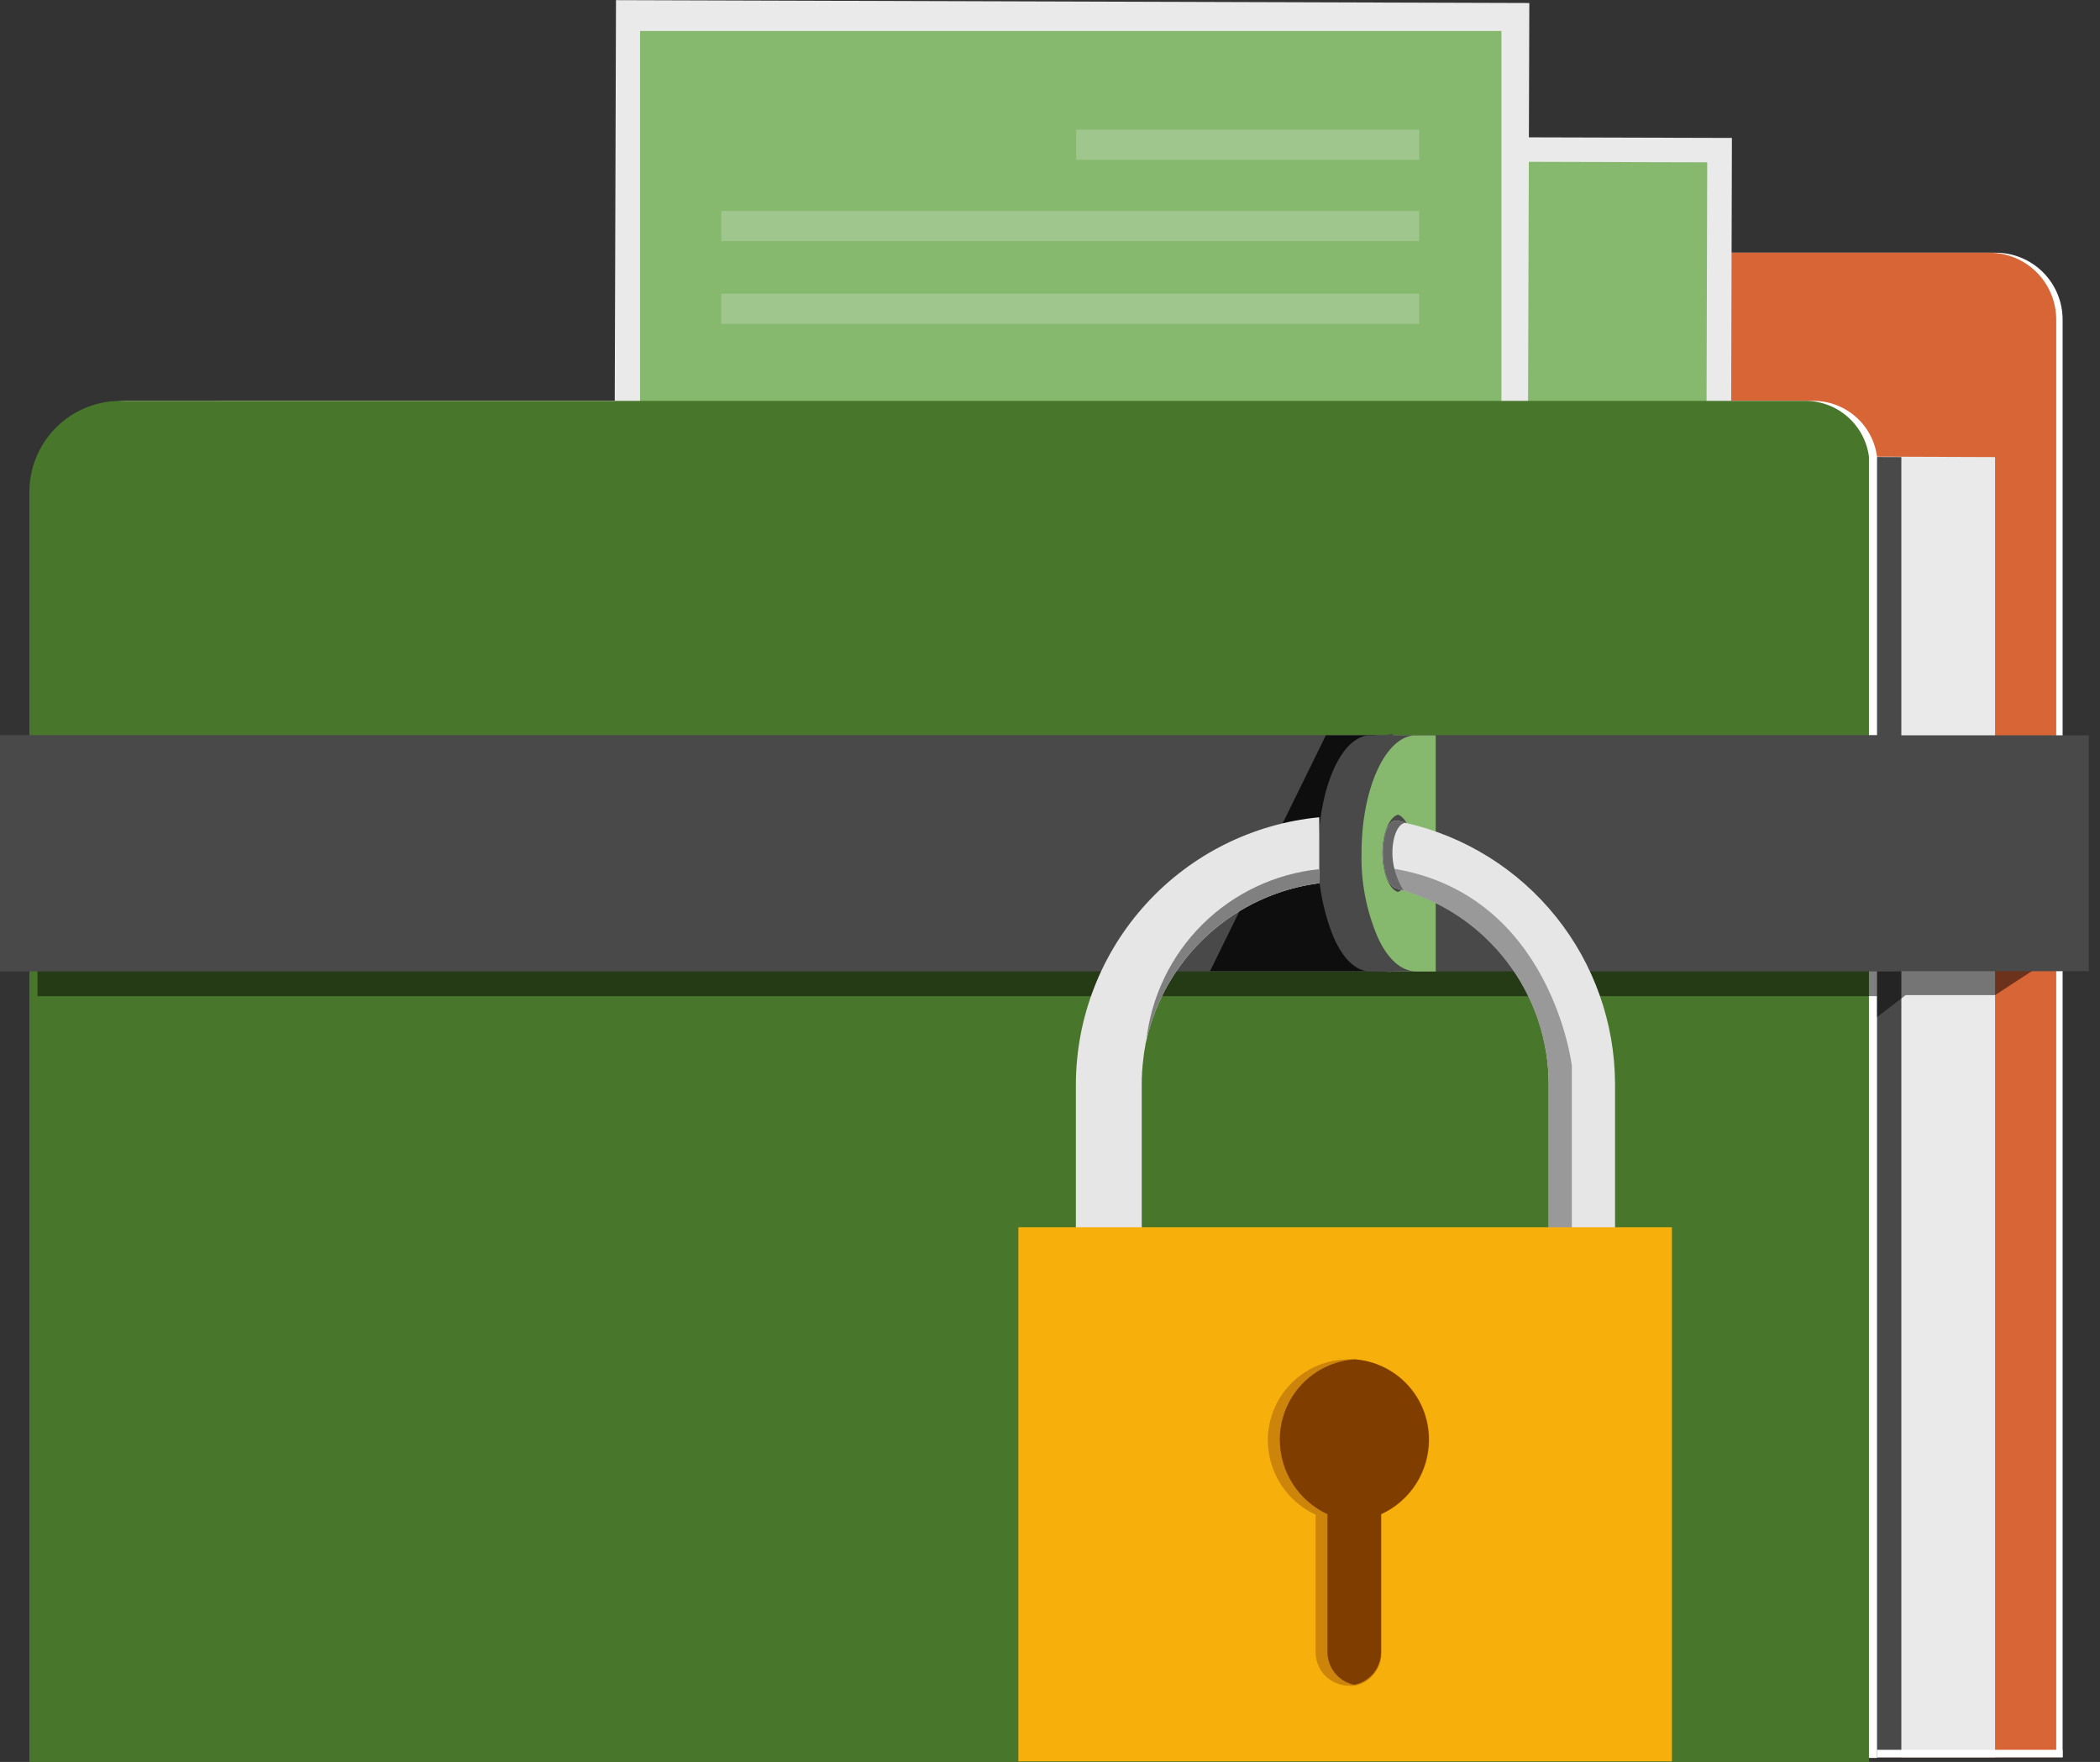 <svg width="143" height="120" viewBox="0 0 143 120" fill="none" xmlns="http://www.w3.org/2000/svg">
<rect x="0" y="0" width="143" height="120" fill="#333333" stroke="none"/>
<g clip-path="url(#clip0_4075_1141)">
<path d="M82.859 27.305V21.766C82.859 20.558 83.339 19.399 84.194 18.545C85.048 17.691 86.207 17.211 87.415 17.211H135.898C137.107 17.211 138.265 17.691 139.119 18.545C139.974 19.399 140.454 20.558 140.454 21.766V119.682H15.065V27.305H82.859Z" fill="white"/>
<path d="M82.461 27.305V21.766C82.461 20.558 82.941 19.399 83.795 18.545C84.649 17.691 85.808 17.211 87.016 17.211H135.499C136.701 17.22 137.851 17.704 138.698 18.558C139.544 19.411 140.019 20.564 140.019 21.766V119.682H14.64V27.305H82.461Z" fill="#D86536"/>
<path d="M135.854 31.131V119.68H19.674V30.697L135.854 31.131Z" fill="#EAEAEA"/>
<path d="M129.473 31.131V119.68H13.293V30.697L129.473 31.131Z" fill="#494949"/>
<path d="M8.614 27.304H123.385C124.463 27.278 125.513 27.652 126.331 28.354C127.149 29.056 127.678 30.036 127.816 31.106V119.726H2.552V33.357C2.591 31.762 3.242 30.243 4.371 29.116C5.499 27.989 7.019 27.34 8.614 27.304V27.304Z" fill="white"/>
<path d="M50.708 60.19L117.793 60.377L117.935 9.394L50.85 9.207L50.708 60.19Z" fill="#EAEAEA"/>
<path d="M52.476 57.74L116.123 57.918L116.254 11.056L52.607 10.878L52.476 57.74Z" fill="#86B96E"/>
<path d="M41.776 54.094L103.969 54.289L104.139 0.205L41.946 0.009L41.776 54.094Z" fill="#EAEAEA"/>
<path d="M43.583 51.824H102.241V2.109H43.583V51.824Z" fill="#86B96E"/>
<g opacity="0.5">
<path opacity="0.5" d="M96.64 8.826H73.279V10.882H96.64V8.826Z" fill="#EAEAEA"/>
<path opacity="0.5" d="M49.113 16.42L96.64 16.42V14.364L49.113 14.364V16.42Z" fill="#EAEAEA"/>
<path opacity="0.5" d="M49.113 22.057L96.64 22.057V20.001L49.113 20.001V22.057Z" fill="#EAEAEA"/>
</g>
<path d="M8.064 27.304H122.836C123.913 27.279 124.962 27.654 125.779 28.356C126.597 29.058 127.127 30.037 127.267 31.106V120H2.003V33.357C2.041 31.762 2.692 30.243 3.821 29.116C4.95 27.989 6.469 27.34 8.064 27.304V27.304Z" fill="#48772C"/>
<path d="M127.816 119.682H140.453V119.176H127.816V119.682Z" fill="white"/>
<g style="mix-blend-mode:darken" opacity="0.5">
<path d="M140.453 64.772L135.854 67.776H129.766L127.816 69.273V67.847H2.552V64.772H140.453Z" fill="black"/>
</g>
<path d="M-7.62939e-05 66.147L142.235 66.147V50.08L-7.62939e-05 50.08V66.147Z" fill="#494949"/>
<path d="M6.10352e-05 66.147L129.429 66.147V50.08L6.10352e-05 50.08V66.147Z" fill="#494949"/>
<path d="M93.644 50.08V66.138H82.399L90.286 50.08H93.644Z" fill="#0E0E0E"/>
<path d="M89.763 58.091C89.718 60.047 90.07 61.992 90.8 63.807C91.438 65.287 92.324 66.165 93.308 66.165H96.294V50.08H93.308C91.349 50.08 89.763 53.678 89.763 58.091ZM92.59 60.75C92.032 60.573 91.597 59.483 91.597 58.091C91.597 56.7 92.032 55.663 92.59 55.486C93.148 55.663 93.582 56.753 93.582 58.091C93.582 59.429 93.148 60.564 92.59 60.741V60.75Z" fill="#494949"/>
<path d="M91.278 58.091C91.231 60.053 91.603 62.001 92.368 63.807C93.042 65.287 93.964 66.165 95.027 66.165H96.33V50.08H95.027C92.945 50.08 91.278 53.678 91.278 58.091ZM92.705 58.091C92.682 57.568 92.803 57.048 93.054 56.589C93.306 56.13 93.679 55.748 94.132 55.486C94.726 55.663 95.178 56.753 95.178 58.091C95.178 59.429 94.726 60.564 94.132 60.75C93.674 60.48 93.299 60.089 93.049 59.62C92.799 59.151 92.683 58.622 92.714 58.091H92.705Z" fill="#86B96E"/>
<path d="M91.19 58.091C91.142 60.048 91.498 61.994 92.235 63.807C92.874 65.287 93.76 66.165 94.734 66.165H97.721V50.08H94.734C92.776 50.08 91.19 53.678 91.19 58.091ZM94.017 60.75C93.458 60.573 93.024 59.483 93.024 58.091C93.024 56.7 93.458 55.663 94.017 55.486C94.584 55.663 95.018 56.753 95.018 58.091C95.018 59.429 94.584 60.564 94.017 60.741V60.75Z" fill="#494949"/>
<path d="M92.714 58.091C92.666 60.053 93.038 62.001 93.804 63.807C94.469 65.287 95.399 66.165 96.463 66.165H97.765V50.08H96.418C94.371 50.08 92.714 53.678 92.714 58.091ZM94.141 58.091C94.141 56.753 94.602 55.663 95.186 55.486C95.771 55.663 96.223 56.753 96.223 58.091C96.223 59.429 95.771 60.564 95.186 60.75C94.602 60.564 94.141 59.474 94.141 58.091Z" fill="#86B96E"/>
<path d="M94.726 66.243C94.105 66.199 93.523 65.924 93.095 65.472C92.209 64.63 91.181 62.742 91.181 58.48C91.181 54.421 92.129 52.329 92.953 51.293C93.368 50.657 93.997 50.192 94.726 49.981C94.742 49.976 94.758 49.975 94.775 49.978C94.791 49.981 94.806 49.988 94.82 49.998C94.833 50.008 94.844 50.02 94.851 50.035C94.859 50.05 94.862 50.066 94.862 50.083C94.862 50.099 94.859 50.116 94.851 50.131C94.844 50.145 94.833 50.158 94.82 50.168C94.806 50.178 94.791 50.185 94.775 50.188C94.758 50.191 94.742 50.19 94.726 50.185V50.185C94.044 50.385 93.453 50.813 93.051 51.399C92.28 52.418 91.367 54.456 91.367 58.444C91.367 62.618 92.368 64.47 93.21 65.277C93.602 65.697 94.136 65.956 94.708 66.003C94.722 66.002 94.735 66.004 94.748 66.008C94.761 66.013 94.773 66.019 94.783 66.029C94.793 66.038 94.801 66.049 94.806 66.061C94.812 66.074 94.814 66.087 94.814 66.101C94.814 66.128 94.804 66.153 94.786 66.173C94.768 66.193 94.743 66.205 94.717 66.207L94.726 66.243Z" fill="#494949"/>
<path d="M95.186 60.527L95.568 60.633C98.42 61.47 100.925 63.207 102.708 65.586C104.49 67.964 105.455 70.856 105.458 73.829V87.246H109.977V73.829C109.966 69.686 108.548 65.67 105.956 62.439C103.364 59.208 99.751 56.952 95.709 56.043C95.54 55.979 95.365 55.932 95.186 55.901C93.875 55.617 93.769 60.314 95.186 60.527Z" fill="#E6E6E6"/>
<path d="M89.834 55.662V60.155C87.005 60.52 84.358 61.746 82.251 63.667C80.143 65.589 78.679 68.113 78.056 70.896C78.019 71.011 77.995 71.13 77.985 71.25C77.925 71.543 77.881 71.839 77.853 72.136C77.781 72.698 77.746 73.263 77.746 73.829V87.255H73.262V73.838C73.278 69.293 74.983 64.916 78.046 61.557C81.108 58.198 85.309 56.097 89.834 55.662Z" fill="#E6E6E6"/>
<path d="M95.08 59.197C105.67 61.058 107.035 72.588 107.035 72.588V87.254H105.458V73.837C105.443 70.802 104.431 67.856 102.576 65.454C100.722 63.052 98.128 61.326 95.195 60.544C94.743 60.394 94.469 59.082 94.469 59.082L95.08 59.197Z" fill="#999999"/>
<path d="M89.834 59.197V60.154C87.005 60.519 84.358 61.745 82.251 63.667C80.144 65.588 78.679 68.112 78.056 70.895C78.384 67.892 79.732 65.091 81.875 62.962C84.019 60.833 86.828 59.504 89.834 59.197Z" fill="#808080"/>
<path d="M95.186 60.527L95.568 60.633C95.137 59.95 94.882 59.17 94.823 58.365C94.752 56.991 95.222 56.06 95.709 56.043C95.54 55.979 95.365 55.932 95.186 55.901C93.875 55.617 93.769 60.314 95.186 60.527Z" fill="#666666"/>
<path d="M113.85 83.586H69.345V119.964H113.85V83.586Z" fill="#F7AF0C"/>
<path d="M92.262 92.581C92.124 92.564 91.984 92.564 91.845 92.581C91.121 92.581 90.403 92.724 89.734 93.002C89.065 93.279 88.457 93.686 87.945 94.199C87.433 94.712 87.027 95.32 86.75 95.99C86.474 96.66 86.332 97.378 86.333 98.102C86.339 99.167 86.648 100.209 87.224 101.105C87.8 102.001 88.619 102.715 89.586 103.162V112.53C89.586 113.131 89.823 113.707 90.246 114.134C90.67 114.56 91.244 114.802 91.845 114.807C91.96 114.824 92.076 114.824 92.191 114.807H92.297C92.804 114.692 93.257 114.406 93.579 113.999C93.901 113.591 94.075 113.085 94.07 112.565V103.127C95.039 102.683 95.861 101.97 96.437 101.073C97.013 100.176 97.321 99.133 97.322 98.067C97.331 96.681 96.813 95.345 95.873 94.326C94.934 93.308 93.643 92.684 92.262 92.581V92.581Z" fill="#CC840A"/>
<path d="M92.262 92.582C90.872 92.674 89.569 93.293 88.619 94.312C87.669 95.332 87.143 96.674 87.149 98.068C87.153 99.132 87.46 100.173 88.034 101.07C88.609 101.966 89.427 102.68 90.392 103.128V112.495C90.389 113.014 90.563 113.519 90.885 113.927C91.207 114.335 91.658 114.62 92.165 114.737H92.271C92.778 114.622 93.23 114.336 93.553 113.929C93.875 113.521 94.048 113.015 94.043 112.495V103.128C95.013 102.684 95.834 101.971 96.411 101.074C96.987 100.177 97.294 99.134 97.296 98.068C97.305 96.687 96.79 95.353 95.857 94.336C94.923 93.318 93.639 92.692 92.262 92.582V92.582Z" fill="#803D00"/>
</g>
<defs>
<clipPath id="clip0_4075_1141">
<rect width="142.235" height="120" fill="white"/>
</clipPath>
</defs>
</svg>
